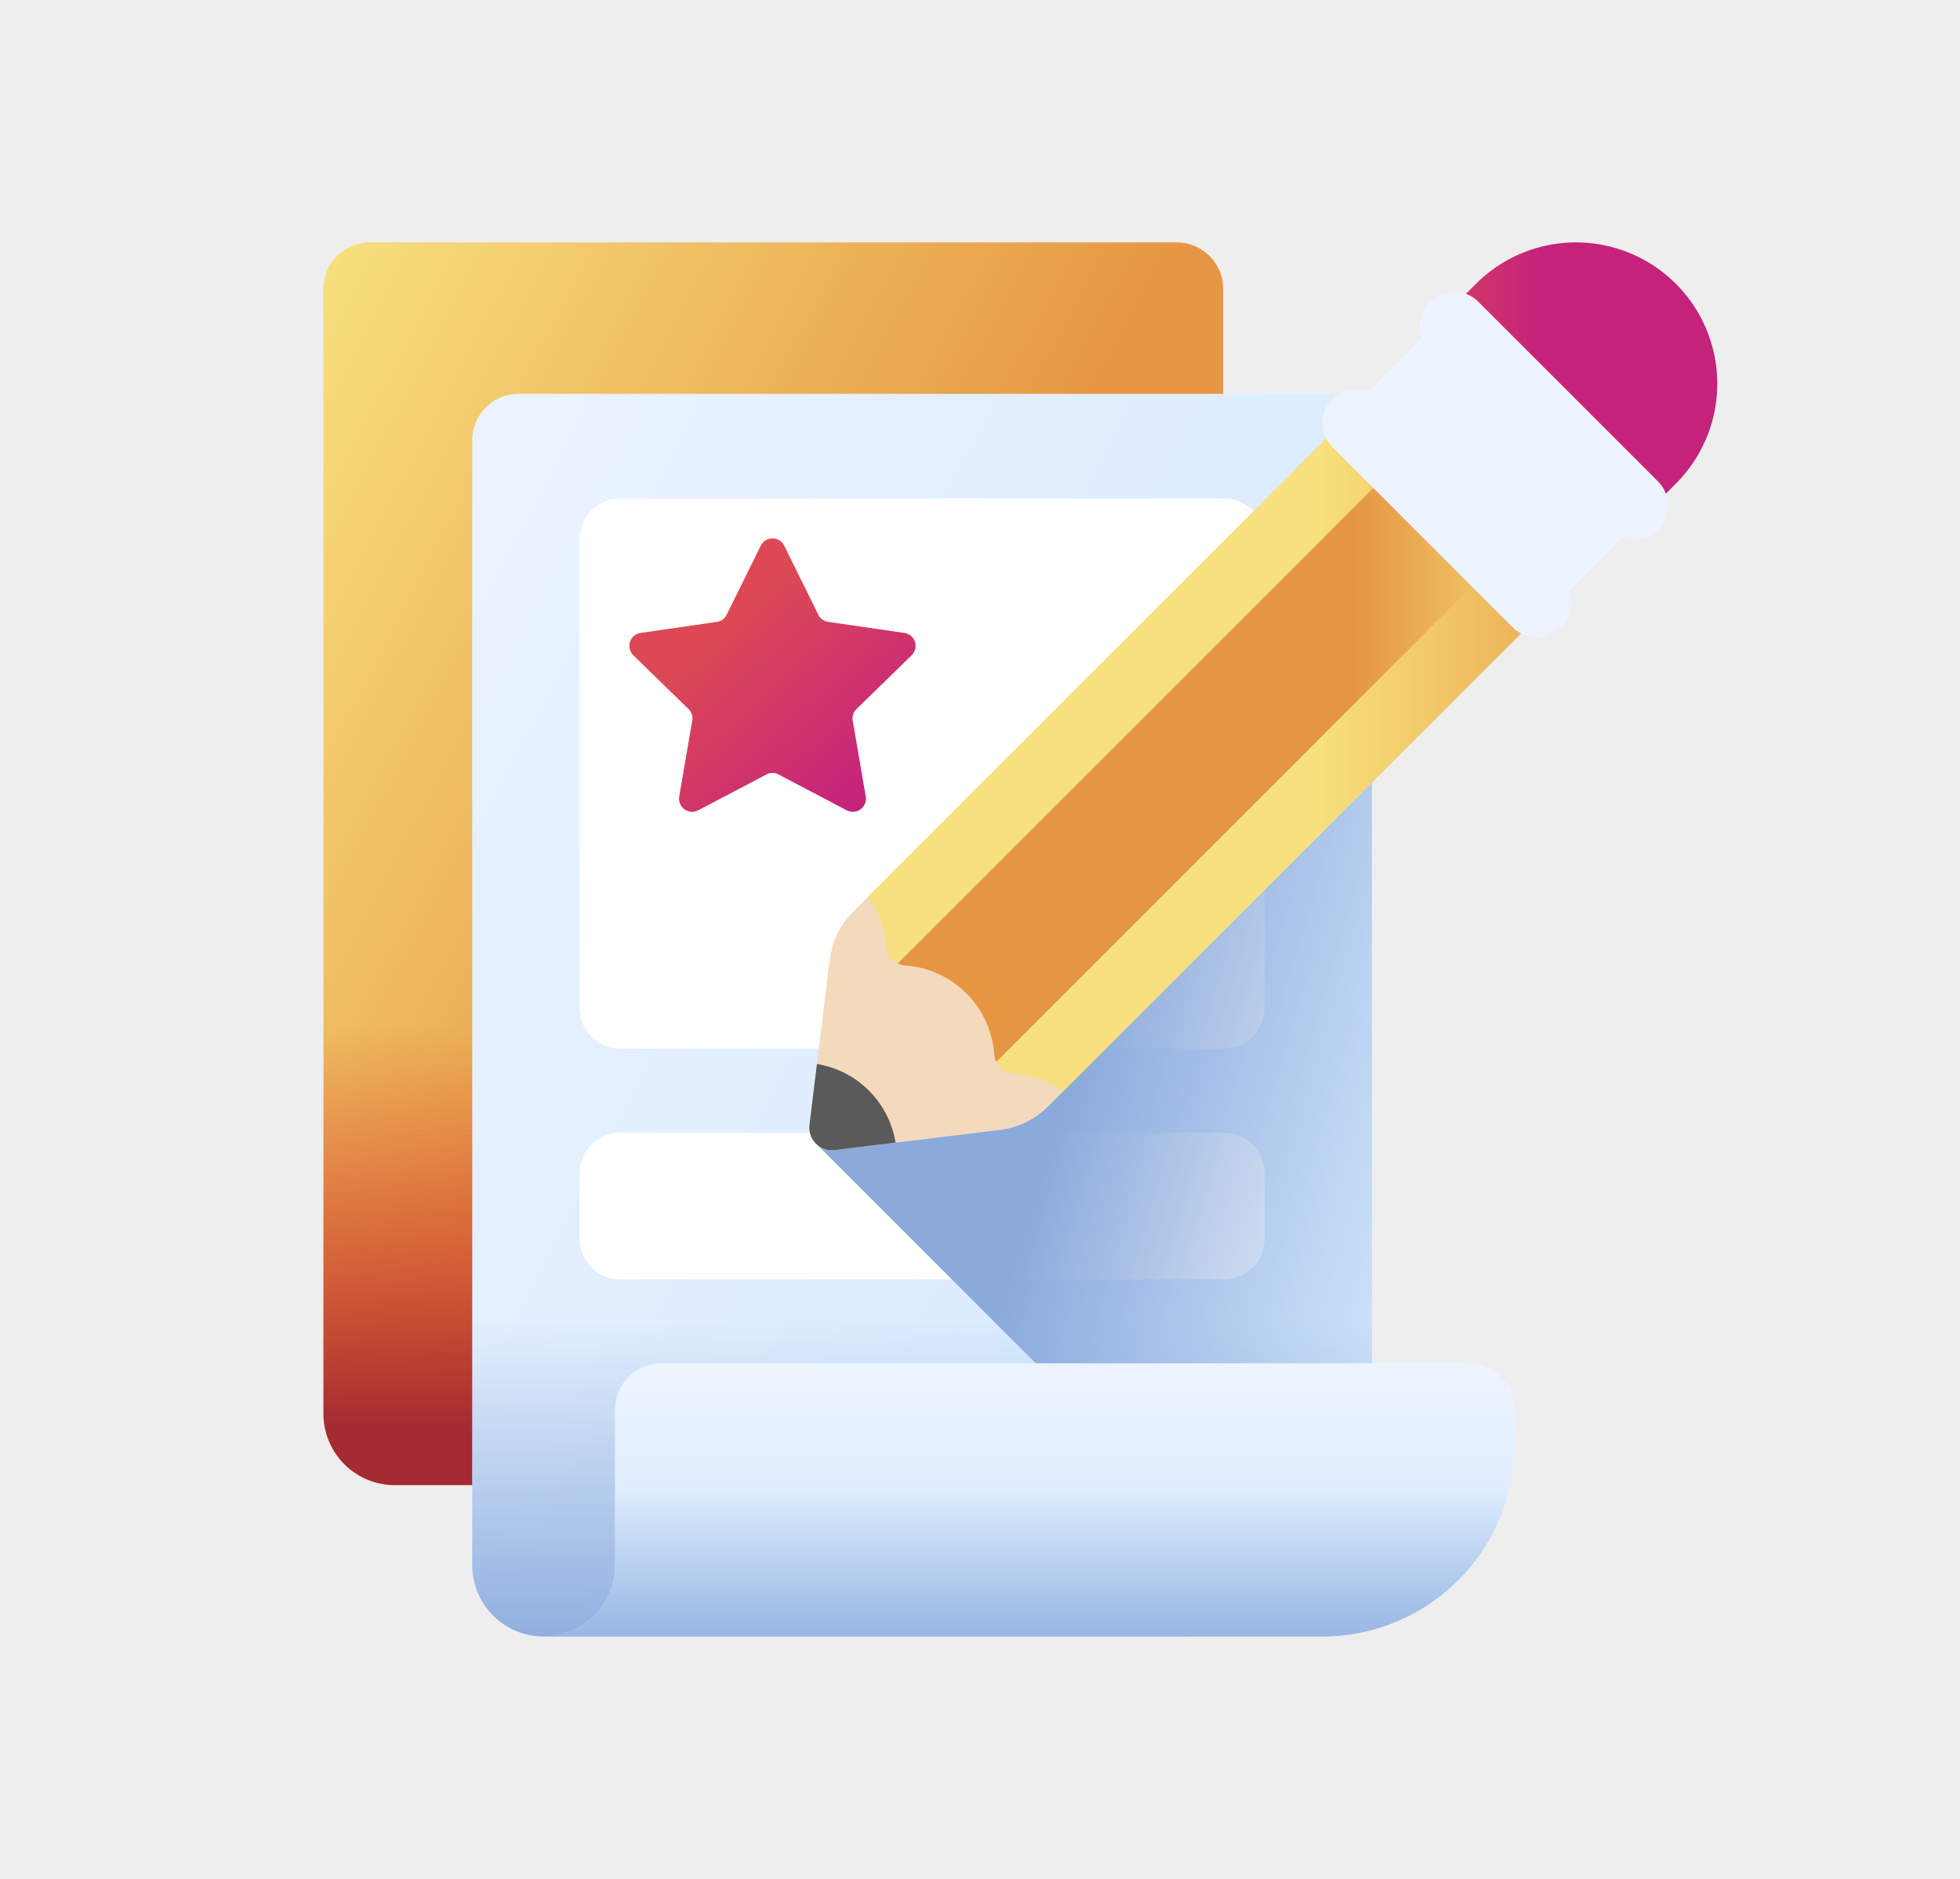 <?xml version="1.0" encoding="utf-8"?>
<svg xmlns="http://www.w3.org/2000/svg" xmlns:xlink="http://www.w3.org/1999/xlink" width="97" height="93" viewBox="0 0 97 93">
  <defs>
    <linearGradient id="linear-gradient" x1="-0.054" y1="0.093" x2="0.568" y2="0.544" gradientUnits="objectBoundingBox">
      <stop offset="0" stop-color="#f7e07d"/>
      <stop offset="1" stop-color="#e69642"/>
    </linearGradient>
    <linearGradient id="linear-gradient-2" x1="0.5" y1="0.124" x2="0.5" y2="0.887" gradientUnits="objectBoundingBox">
      <stop offset="0" stop-color="#d52c1c" stop-opacity="0"/>
      <stop offset="0.28" stop-color="#d12c1e" stop-opacity="0.278"/>
      <stop offset="0.573" stop-color="#c42c23" stop-opacity="0.573"/>
      <stop offset="0.872" stop-color="#af2b2c" stop-opacity="0.871"/>
      <stop offset="1" stop-color="#a42b31"/>
    </linearGradient>
    <linearGradient id="linear-gradient-3" x1="-0.12" y1="0.045" x2="1.157" y2="0.97" gradientUnits="objectBoundingBox">
      <stop offset="0" stop-color="#eef4ff"/>
      <stop offset="1" stop-color="#cfe7fd"/>
    </linearGradient>
    <linearGradient id="linear-gradient-4" x1="0.287" y1="0.359" x2="0.835" y2="0.932" gradientUnits="objectBoundingBox">
      <stop offset="0" stop-color="#dc4955"/>
      <stop offset="1" stop-color="#c4237c"/>
    </linearGradient>
    <linearGradient id="linear-gradient-5" x1="1.146" y1="0.625" x2="0.552" y2="0.301" gradientUnits="objectBoundingBox">
      <stop offset="0" stop-color="#8aaadc" stop-opacity="0"/>
      <stop offset="1" stop-color="#8aaadc"/>
    </linearGradient>
    <linearGradient id="linear-gradient-6" x1="0.5" y1="0.042" x2="0.5" y2="1.081" xlink:href="#linear-gradient-5"/>
    <linearGradient id="linear-gradient-7" x1="0.5" y1="0" x2="0.5" y2="0.973" xlink:href="#linear-gradient-3"/>
    <linearGradient id="linear-gradient-8" x1="0.5" y1="0.46" x2="0.5" y2="1.151" xlink:href="#linear-gradient-5"/>
    <linearGradient id="linear-gradient-9" x1="0.622" y1="1.985" x2="1.033" y2="1.985" gradientUnits="objectBoundingBox">
      <stop offset="0" stop-color="#f4dabc"/>
      <stop offset="1" stop-color="#e9a6ae"/>
    </linearGradient>
    <linearGradient id="linear-gradient-10" x1="0.593" y1="2.017" x2="1.036" y2="2.017" xlink:href="#linear-gradient"/>
    <linearGradient id="linear-gradient-11" x1="0.958" y1="2.146" x2="0.648" y2="2.146" xlink:href="#linear-gradient"/>
    <linearGradient id="linear-gradient-12" x1="7.362" y1="15.967" x2="7.848" y2="15.967" gradientUnits="objectBoundingBox">
      <stop offset="0" stop-color="#5a5a5a"/>
      <stop offset="1" stop-color="#464646"/>
    </linearGradient>
    <linearGradient id="linear-gradient-13" x1="0.352" y1="4.062" x2="0.352" y2="4.376" xlink:href="#linear-gradient-3"/>
    <linearGradient id="linear-gradient-14" x1="-0.297" y1="4.274" x2="0.335" y2="4.274" xlink:href="#linear-gradient-4"/>
    <linearGradient id="linear-gradient-15" x1="0.545" y1="4.718" x2="0.545" y2="4.928" xlink:href="#linear-gradient-3"/>
    <linearGradient id="linear-gradient-16" x1="0.153" y1="4.556" x2="0.153" y2="4.765" xlink:href="#linear-gradient-3"/>
  </defs>
  <g id="Group_10642" data-name="Group 10642" transform="translate(-514 -4935.451)">
    <rect id="Rectangle_17188" data-name="Rectangle 17188" width="97" height="93" transform="translate(514 4935.451)" fill="#eee"/>
    <g id="edition" transform="translate(529.919 4947.449)">
      <path id="Path_7287" data-name="Path 7287" d="M42.314,0H2.39a2.3,2.3,0,0,0-2.3,2.3V57.976a3.532,3.532,0,0,0,3.532,3.532H35.09a9.526,9.526,0,0,0,9.526-9.526V2.3a2.3,2.3,0,0,0-2.3-2.3Z" fill="url(#linear-gradient)"/>
      <path id="Path_7288" data-name="Path 7288" d="M.089,263.505v22.323a3.532,3.532,0,0,0,3.532,3.532H35.09a9.526,9.526,0,0,0,9.526-9.526V263.505Z" transform="translate(0 -227.852)" fill="url(#linear-gradient-2)"/>
      <path id="Path_7289" data-name="Path 7289" d="M89.508,116.91H58.039a3.532,3.532,0,0,1-3.532-3.532V57.7a2.3,2.3,0,0,1,2.3-2.3H96.732a2.3,2.3,0,0,1,2.3,2.3v49.681A9.526,9.526,0,0,1,89.508,116.91Z" transform="translate(-47.055 -47.906)" fill="url(#linear-gradient-3)"/>
      <path id="Path_7290" data-name="Path 7290" d="M125.635,332.926H95.778a2.025,2.025,0,0,1-2.025-2.025v-3.214a2.025,2.025,0,0,1,2.025-2.025h29.857a2.025,2.025,0,0,1,2.025,2.025V330.9A2.025,2.025,0,0,1,125.635,332.926Z" transform="translate(-80.991 -281.598)" fill="#fff"/>
      <path id="Path_7291" data-name="Path 7291" d="M125.635,120.879H95.778a2.025,2.025,0,0,1-2.025-2.025V95.667a2.025,2.025,0,0,1,2.025-2.025h29.857a2.025,2.025,0,0,1,2.025,2.025v23.187A2.025,2.025,0,0,1,125.635,120.879Z" transform="translate(-80.991 -80.972)" fill="#fff"/>
      <path id="Path_7292" data-name="Path 7292" d="M119.645,108.628l1.689,3.422a.636.636,0,0,0,.479.348l3.777.549a.649.649,0,0,1,.36,1.107l-2.733,2.664a.636.636,0,0,0-.183.563l.645,3.761a.649.649,0,0,1-.941.684l-3.378-1.776a.636.636,0,0,0-.592,0l-3.378,1.776a.649.649,0,0,1-.941-.684l.645-3.761a.636.636,0,0,0-.183-.563l-2.733-2.664a.649.649,0,0,1,.36-1.107l3.777-.549a.635.635,0,0,0,.479-.348l1.689-3.422a.649.649,0,0,1,1.164,0Z" transform="translate(-96.753 -93.617)" fill="url(#linear-gradient-4)"/>
      <path id="Path_7293" data-name="Path 7293" d="M179.911,153.206l23.029,23.029a9.519,9.519,0,0,0,4.53-8.111V125.647Z" transform="translate(-155.492 -108.647)" fill="url(#linear-gradient-5)"/>
      <path id="Path_7294" data-name="Path 7294" d="M54.508,388.7v12.88a3.532,3.532,0,0,0,3.532,3.532H89.509a9.526,9.526,0,0,0,9.526-9.526V388.7Z" transform="translate(-47.056 -336.109)" fill="url(#linear-gradient-6)"/>
      <path id="Path_7295" data-name="Path 7295" d="M84.145,412.369v7.688a3.532,3.532,0,0,1-3.532,3.532h38.533a9.526,9.526,0,0,0,9.526-9.526v-1.694a2.3,2.3,0,0,0-2.3-2.3H86.446A2.3,2.3,0,0,0,84.145,412.369Z" transform="translate(-69.629 -354.585)" fill="url(#linear-gradient-7)"/>
      <path id="Path_7296" data-name="Path 7296" d="M84.145,412.369v7.688a3.532,3.532,0,0,1-3.532,3.532h38.533a9.526,9.526,0,0,0,9.526-9.526v-1.694a2.3,2.3,0,0,0-2.3-2.3H86.446A2.3,2.3,0,0,0,84.145,412.369Z" transform="translate(-69.629 -354.585)" fill="url(#linear-gradient-8)"/>
      <g id="Group_10613" data-name="Group 10613" transform="translate(24.134 0)">
        <path id="Path_7297" data-name="Path 7297" d="M217.816,39.1l-6.66-6.66a2.108,2.108,0,0,0-2.982,0l-28.2,28.2a4.062,4.062,0,0,0-1.159,2.378l-1,8.174a1.123,1.123,0,0,0,1.252,1.252l8.174-1a4.061,4.061,0,0,0,2.378-1.159l28.2-28.2A2.109,2.109,0,0,0,217.816,39.1Z" transform="translate(-177.805 -27.514)" fill="url(#linear-gradient-9)"/>
        <path id="Path_7298" data-name="Path 7298" d="M236.4,42.082,208.934,69.544a4.722,4.722,0,0,0-2.436-.887,1.026,1.026,0,0,1-.961-.947,4.756,4.756,0,0,0-4.411-4.411,1.026,1.026,0,0,1-.947-.961,4.722,4.722,0,0,0-.887-2.436L226.754,32.44a2.108,2.108,0,0,1,2.981,0L236.4,39.1A2.108,2.108,0,0,1,236.4,42.082Z" transform="translate(-196.385 -27.517)" fill="url(#linear-gradient-10)"/>
        <path id="Path_7299" data-name="Path 7299" d="M244.895,47.87,240.024,43,210.155,72.868a1.008,1.008,0,0,0,.364.1,4.756,4.756,0,0,1,4.411,4.411,1.007,1.007,0,0,0,.1.364Z" transform="translate(-205.778 -37.181)" fill="url(#linear-gradient-11)"/>
        <path id="Path_7300" data-name="Path 7300" d="M180.755,301.879a4.687,4.687,0,0,0-2.573-1.317l-.369,3.008a1.123,1.123,0,0,0,1.252,1.252l3.008-.369A4.687,4.687,0,0,0,180.755,301.879Z" transform="translate(-177.805 -259.895)" fill="url(#linear-gradient-12)"/>
        <path id="Path_7301" data-name="Path 7301" d="M388.618,41.881l-9.892-9.892,4.082-4.082L392.7,37.8Z" transform="translate(-351.541 -24.131)" fill="url(#linear-gradient-13)"/>
        <path id="Path_7302" data-name="Path 7302" d="M425.445,12.767l-9.892-9.892.826-.826a6.994,6.994,0,0,1,9.892,9.892Z" transform="translate(-383.385 0)" fill="url(#linear-gradient-14)"/>
        <path id="Path_7303" data-name="Path 7303" d="M377.337,62.986l-8.9-8.9a1.692,1.692,0,0,0-2.393,2.393l8.9,8.9a1.692,1.692,0,0,0,2.393-2.393Z" transform="translate(-340.149 -46.343)" fill="url(#linear-gradient-15)"/>
        <path id="Path_7304" data-name="Path 7304" d="M412.928,27.4l-8.9-8.9a1.692,1.692,0,1,0-2.393,2.393l8.9,8.9a1.692,1.692,0,1,0,2.393-2.393Z" transform="translate(-370.925 -15.567)" fill="url(#linear-gradient-16)"/>
      </g>
    </g>
  </g>
</svg>
